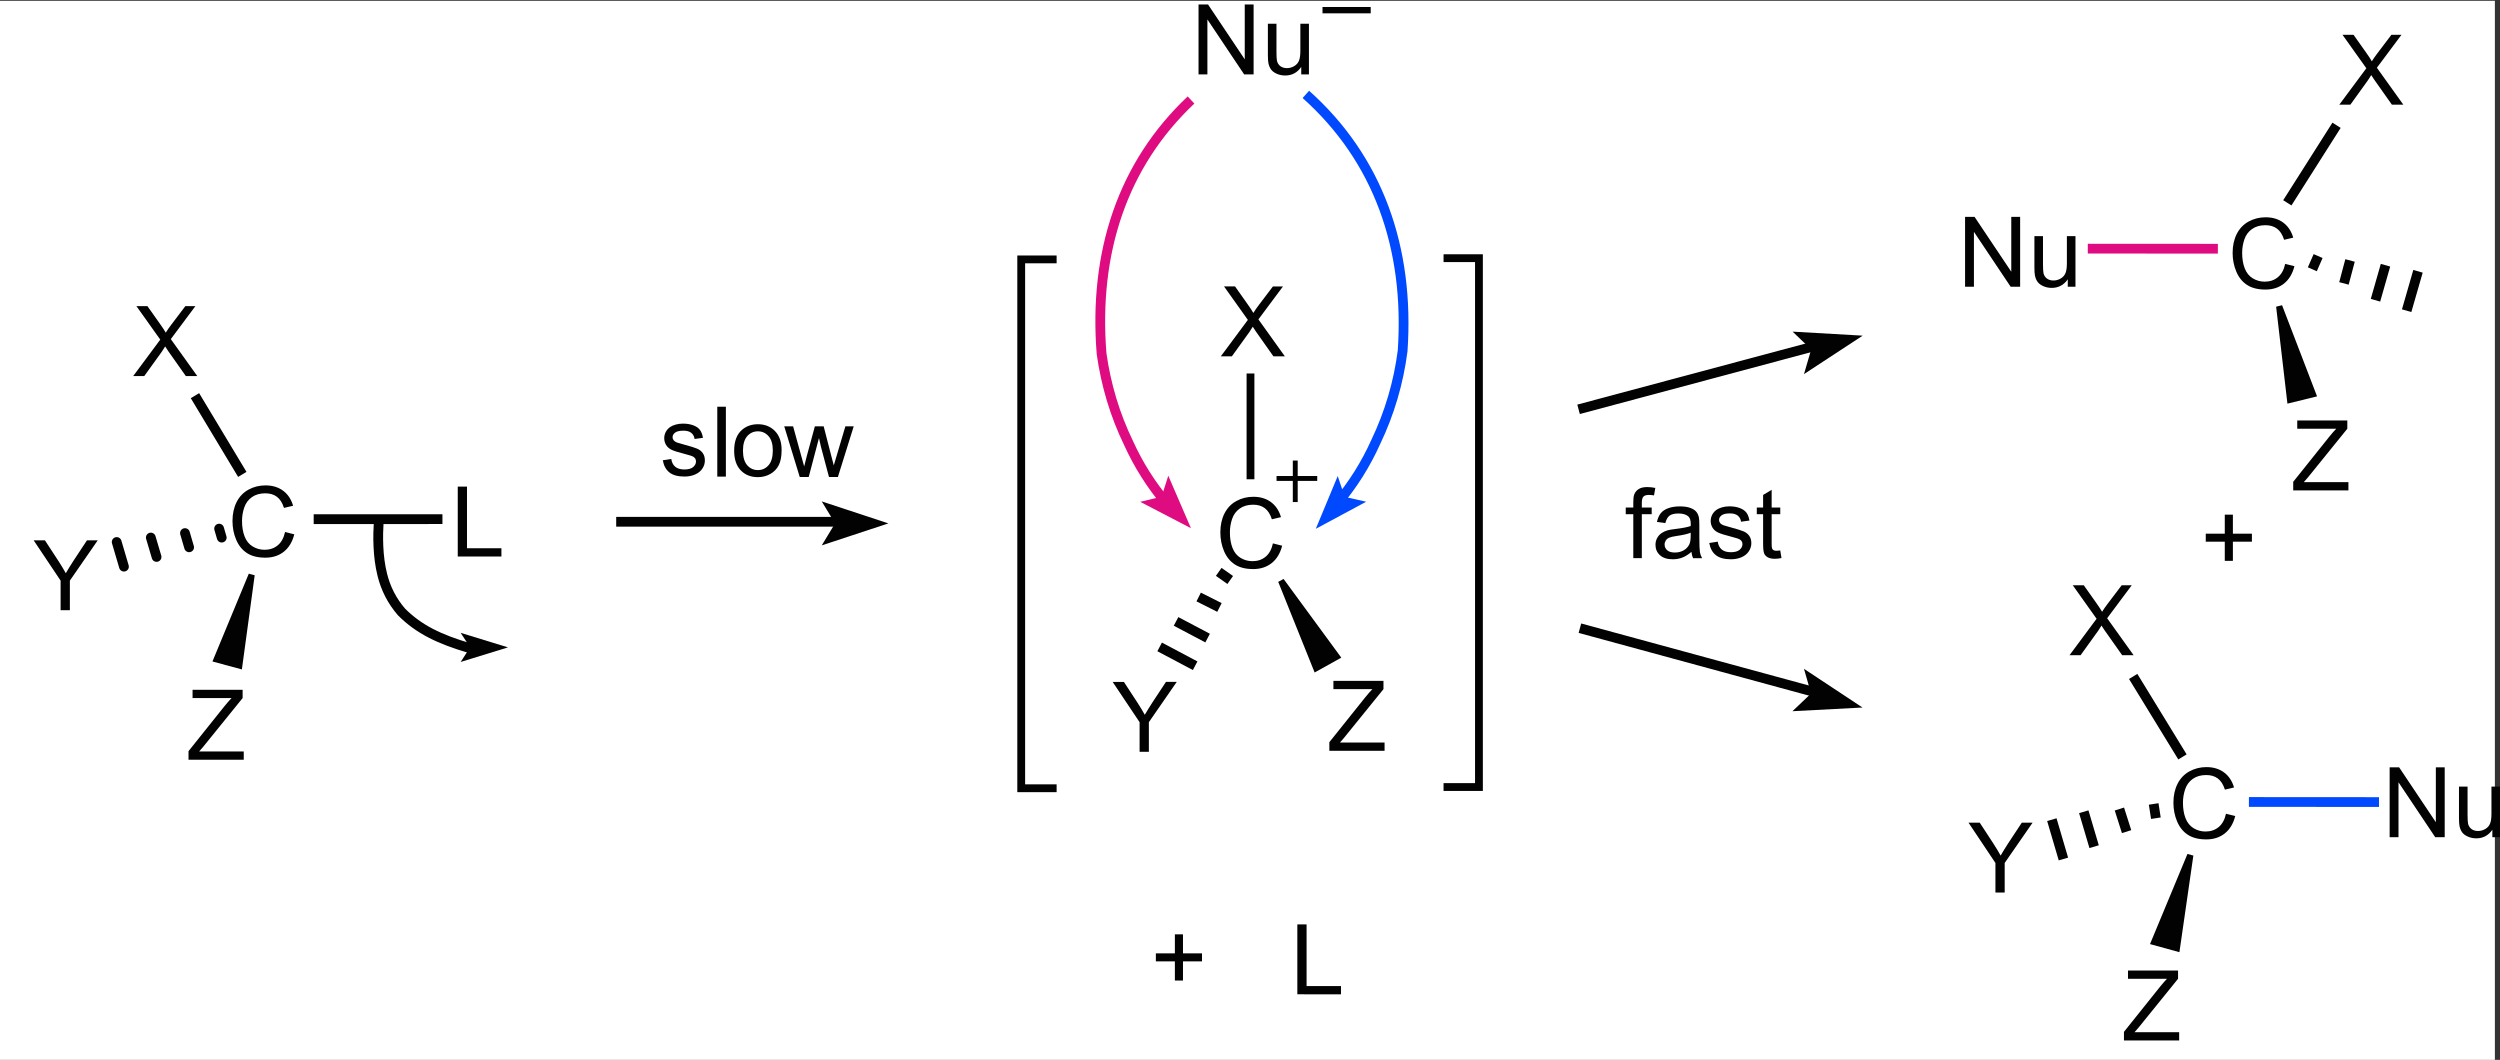<?xml version="1.0" encoding="utf-8"?>
<!-- Generator: Adobe Illustrator 13.0.0, SVG Export Plug-In . SVG Version: 6.00 Build 14948)  -->
<!DOCTYPE svg PUBLIC "-//W3C//DTD SVG 1.1//EN" "http://www.w3.org/Graphics/SVG/1.1/DTD/svg11.dtd">
<svg version="1.1" id="Layer_1" xmlns="http://www.w3.org/2000/svg" xmlns:xlink="http://www.w3.org/1999/xlink" x="0px" y="0px"
	 width="256.025px" height="108.541px" viewBox="0 -0.458 256.025 108.541" enable-background="new 0 -0.458 256.025 108.541"
	 xml:space="preserve">
<rect x="0" y="-0.458" width="256.025" height="108.541" fill="#333333" stroke="none"/>
<g>
	<rect x="0" y="-0.375" fill="#FFFFFF" width="255.5" height="108.459"/>
	<g>
		<line fill="none" stroke="#020202" stroke-linecap="round" x1="22.708" y1="54.6" x2="22.439" y2="53.678"/>
		<line fill="none" stroke="#020202" stroke-linecap="round" x1="19.368" y1="55.592" x2="18.942" y2="54.134"/>
		<line fill="none" stroke="#020202" stroke-linecap="round" x1="16.034" y1="56.579" x2="15.445" y2="54.59"/>
		<line fill="none" stroke="#020202" stroke-linecap="round" x1="12.694" y1="57.573" x2="11.95" y2="55.047"/>
		<g>
			<line fill="none" stroke="#020202" x1="24.814" y1="48.124" x2="19.965" y2="40.062"/>
		</g>
		<g>
			<polygon fill="#020202" points="26.083,58.456 24.771,68.099 21.756,67.284 25.48,58.292 			"/>
		</g>
		<g>
			<path fill="#020202" d="M29.192,54.024l0.947,0.239c-0.199,0.778-0.557,1.37-1.072,1.78c-0.517,0.408-1.146,0.61-1.893,0.61
				c-0.771,0-1.398-0.155-1.882-0.471c-0.482-0.313-0.852-0.77-1.104-1.365c-0.253-0.594-0.378-1.234-0.378-1.918
				c0-0.745,0.144-1.396,0.427-1.951c0.284-0.555,0.69-0.977,1.217-1.265c0.525-0.288,1.104-0.432,1.735-0.432
				c0.717,0,1.317,0.182,1.808,0.547c0.488,0.365,0.829,0.877,1.021,1.538l-0.934,0.22c-0.166-0.521-0.406-0.9-0.724-1.138
				c-0.315-0.238-0.713-0.356-1.19-0.356c-0.55,0-1.01,0.132-1.379,0.396s-0.629,0.618-0.778,1.062
				c-0.15,0.444-0.226,0.903-0.226,1.375c0,0.608,0.089,1.14,0.267,1.595c0.177,0.453,0.452,0.792,0.827,1.017
				c0.375,0.227,0.78,0.338,1.217,0.338c0.53,0,0.979-0.152,1.348-0.459C28.814,55.081,29.062,54.625,29.192,54.024z"/>
		</g>
		<g>
			<path fill="#020202" d="M13.642,38.052l2.77-3.73l-2.44-3.428h1.128l1.299,1.836c0.271,0.381,0.462,0.674,0.576,0.879
				c0.159-0.26,0.348-0.532,0.565-0.815l1.439-1.899h1.029l-2.515,3.374l2.71,3.784h-1.172l-1.803-2.554
				c-0.102-0.146-0.205-0.306-0.313-0.479c-0.16,0.26-0.272,0.439-0.342,0.537l-1.798,2.495H13.642z"/>
		</g>
		<g>
			<path fill="#020202" d="M19.306,77.347v-0.88l3.667-4.586c0.26-0.323,0.508-0.606,0.741-0.851h-3.993v-0.844h5.127v0.844
				l-4.02,4.968L20.394,76.5h4.569v0.847H19.306z"/>
		</g>
		<g>
			<path fill="#020202" d="M6.206,62.034v-3.031l-2.76-4.127H4.6l1.41,2.158c0.261,0.402,0.504,0.809,0.729,1.211
				c0.215-0.373,0.475-0.795,0.78-1.266l1.388-2.104h1.104l-2.856,4.127v3.031H6.206z"/>
		</g>
		<path fill="none" stroke="#DF0B81" d="M121.974,9.782c-6.994,6.592-9.994,15.592-9.161,25.984
			c0.221,1.581,0.563,3.147,1.021,4.678c0.461,1.531,1.042,3.028,1.742,4.471c0.498,1.098,1.072,2.169,1.728,3.206
			c0.654,1.037,1.388,2.041,2.205,3.003"/>
		<polygon fill="#DF0B81" points="121.966,53.636 119.645,48.261 118.958,50.404 116.77,50.934 		"/>
		<path fill="none" stroke="#0049FF" d="M136.885,51.156c0.839-0.988,1.589-2.018,2.257-3.081c0.666-1.063,1.25-2.16,1.754-3.282
			c0.707-1.475,1.291-3.004,1.75-4.565s0.791-3.157,0.998-4.766c0.719-10.566-2.533-19.662-9.912-26.254"/>
		<polygon fill="#0049FF" points="139.909,50.924 137.713,50.426 136.997,48.291 134.75,53.698 		"/>
		<g>
			<line fill="none" stroke="#020202" x1="32.124" y1="52.71" x2="45.311" y2="52.708"/>
		</g>
		<g>
			<path fill="#020202" d="M46.879,56.534v-7.159h0.947v6.313h3.524v0.846H46.879z"/>
		</g>
		<line fill="none" stroke="#020202" x1="63.105" y1="52.976" x2="86.322" y2="52.976"/>
		<polygon fill="#020202" points="90.98,53.143 84.155,50.892 85.52,53.143 84.155,55.394 		"/>
		<g>
			<path fill="#020202" d="M67.876,46.679l0.869-0.137c0.049,0.349,0.186,0.615,0.407,0.801c0.224,0.186,0.535,0.278,0.936,0.278
				c0.404,0,0.703-0.082,0.897-0.246c0.195-0.165,0.293-0.357,0.293-0.579c0-0.198-0.086-0.354-0.259-0.469
				c-0.121-0.078-0.42-0.178-0.897-0.298c-0.646-0.163-1.092-0.304-1.34-0.422c-0.249-0.119-0.438-0.283-0.566-0.494
				c-0.128-0.209-0.192-0.441-0.192-0.695c0-0.231,0.054-0.445,0.159-0.643c0.105-0.196,0.25-0.36,0.432-0.49
				c0.138-0.101,0.323-0.187,0.56-0.256c0.236-0.07,0.489-0.105,0.76-0.105c0.406,0,0.764,0.059,1.071,0.176
				c0.309,0.117,0.535,0.275,0.682,0.477c0.146,0.199,0.248,0.468,0.303,0.803l-0.858,0.117c-0.039-0.267-0.151-0.476-0.339-0.625
				s-0.452-0.225-0.793-0.225c-0.403,0-0.691,0.066-0.864,0.2c-0.172,0.134-0.259,0.29-0.259,0.469c0,0.114,0.036,0.217,0.106,0.308
				c0.072,0.095,0.185,0.173,0.337,0.234c0.088,0.032,0.348,0.107,0.776,0.225c0.621,0.166,1.056,0.302,1.301,0.408
				c0.246,0.105,0.438,0.259,0.579,0.461c0.142,0.202,0.21,0.452,0.21,0.752c0,0.293-0.085,0.568-0.256,0.828
				c-0.172,0.258-0.417,0.459-0.74,0.6c-0.321,0.143-0.688,0.213-1.094,0.213c-0.675,0-1.188-0.14-1.541-0.42
				C68.2,47.645,67.974,47.229,67.876,46.679z"/>
			<path fill="#020202" d="M73.458,48.352v-7.158h0.879v7.158H73.458z"/>
			<path fill="#020202" d="M75.185,45.697c0-0.96,0.268-1.672,0.801-2.134c0.446-0.384,0.99-0.576,1.632-0.576
				c0.713,0,1.295,0.233,1.748,0.701c0.452,0.467,0.679,1.112,0.679,1.936c0,0.667-0.101,1.192-0.3,1.574
				c-0.2,0.383-0.492,0.68-0.874,0.892c-0.383,0.212-0.801,0.317-1.252,0.317c-0.727,0-1.313-0.232-1.761-0.698
				C75.411,47.243,75.185,46.573,75.185,45.697z M76.088,45.697c0,0.664,0.146,1.161,0.436,1.491
				c0.29,0.331,0.653,0.496,1.095,0.496c0.437,0,0.799-0.166,1.089-0.498s0.436-0.838,0.436-1.519c0-0.642-0.146-1.127-0.438-1.458
				c-0.292-0.33-0.653-0.495-1.086-0.495c-0.438,0-0.805,0.164-1.095,0.493S76.088,45.033,76.088,45.697z"/>
			<path fill="#020202" d="M81.901,48.39l-1.587-5.186h0.908l0.824,2.993l0.309,1.113c0.014-0.056,0.104-0.412,0.27-1.069
				l0.825-3.037h0.902l0.775,3.008l0.26,0.991l0.298-1.001l0.89-2.998h0.854l-1.621,5.186h-0.913l-0.825-3.105l-0.199-0.884
				L82.82,48.39H81.901z"/>
		</g>
		<polyline fill="none" stroke="#020202" stroke-width="0.8" points="108.208,26.107 104.583,26.107 104.583,80.267 108.208,80.267 
					"/>
		<polyline fill="none" stroke="#020202" stroke-width="0.8" points="147.834,80.142 151.459,80.142 151.459,25.982 147.834,25.982 
					"/>
		<g>
			<path fill="#020202" d="M122.742,7.158V0h0.972l3.761,5.62V0h0.907v7.158h-0.971l-3.761-5.625v5.625H122.742z"/>
			<path fill="#020202" d="M133.26,7.158V6.396c-0.403,0.586-0.952,0.879-1.646,0.879c-0.305,0-0.592-0.059-0.854-0.176
				c-0.266-0.117-0.463-0.265-0.592-0.442c-0.129-0.177-0.219-0.395-0.271-0.652c-0.035-0.172-0.053-0.446-0.053-0.82V1.973h0.879
				v2.876c0,0.459,0.019,0.768,0.053,0.928c0.058,0.231,0.175,0.413,0.353,0.544c0.181,0.132,0.399,0.198,0.664,0.198
				s0.513-0.067,0.742-0.203c0.231-0.135,0.396-0.319,0.491-0.552c0.097-0.233,0.144-0.57,0.144-1.013V1.973h0.879v5.186
				L133.26,7.158L133.26,7.158z"/>
		</g>
		<g>
			<path fill="#020202" d="M125.024,36.033l2.77-3.73l-2.441-3.428h1.128l1.298,1.836c0.271,0.381,0.464,0.674,0.576,0.879
				c0.16-0.26,0.349-0.532,0.565-0.815l1.44-1.899h1.029l-2.515,3.374l2.709,3.784h-1.172l-1.802-2.554
				c-0.103-0.146-0.204-0.306-0.313-0.479c-0.159,0.26-0.272,0.439-0.342,0.537l-1.797,2.495H125.024z"/>
		</g>
		<line fill="none" stroke="#020202" stroke-width="0.8" x1="128.063" y1="37.791" x2="128.063" y2="48.624"/>
		<line fill="none" stroke="#020202" stroke-width="0.5" x1="132.647" y1="46.707" x2="132.647" y2="50.957"/>
		<line fill="none" stroke="#020202" stroke-width="0.5" x1="130.731" y1="48.541" x2="134.897" y2="48.541"/>
		<g>
			<path fill="#020202" d="M130.36,55.19l0.947,0.24c-0.199,0.776-0.558,1.37-1.072,1.778c-0.519,0.408-1.146,0.612-1.894,0.612
				c-0.771,0-1.398-0.157-1.882-0.473c-0.482-0.313-0.853-0.77-1.104-1.363s-0.379-1.235-0.379-1.919
				c0-0.745,0.144-1.396,0.428-1.951c0.285-0.555,0.688-0.977,1.217-1.265c0.526-0.288,1.104-0.432,1.734-0.432
				c0.718,0,1.317,0.182,1.81,0.547c0.487,0.365,0.828,0.877,1.021,1.538l-0.933,0.22c-0.166-0.521-0.407-0.9-0.726-1.138
				c-0.313-0.238-0.713-0.356-1.19-0.356c-0.549,0-1.009,0.132-1.378,0.396s-0.629,0.618-0.778,1.063
				c-0.148,0.443-0.226,0.902-0.226,1.374c0,0.607,0.09,1.141,0.268,1.596c0.177,0.452,0.452,0.793,0.826,1.018
				c0.375,0.226,0.781,0.337,1.217,0.337c0.53,0,0.979-0.152,1.348-0.459C129.981,56.249,130.229,55.793,130.36,55.19z"/>
		</g>
		<line fill="none" stroke="#020202" x1="125.987" y1="58.938" x2="124.809" y2="58.108"/>
		<line fill="none" stroke="#020202" x1="123.672" y1="64.888" x2="120.44" y2="63.181"/>
		<line fill="none" stroke="#020202" x1="122.395" y1="67.72" x2="118.759" y2="65.792"/>
		<line fill="none" stroke="#020202" x1="124.885" y1="61.752" x2="122.756" y2="60.681"/>
		<g>
			<path fill="#020202" d="M116.706,76.534v-3.031l-2.76-4.127h1.152l1.41,2.158c0.261,0.402,0.504,0.809,0.729,1.211
				c0.216-0.373,0.476-0.795,0.781-1.266l1.388-2.104h1.104l-2.855,4.127v3.031H116.706z"/>
		</g>
		<g>
			<path fill="#020202" d="M136.139,76.429v-0.88l3.668-4.584c0.26-0.325,0.508-0.608,0.741-0.851h-3.993v-0.844h5.127v0.846
				l-4.021,4.965l-0.435,0.504h4.569v0.846h-5.657V76.429z"/>
		</g>
		<g>
			<polygon fill="#020202" points="131.45,58.831 137.362,66.892 134.631,68.411 130.903,59.131 			"/>
		</g>
		<line fill="none" stroke="#020202" x1="161.661" y1="41.46" x2="185.936" y2="34.964"/>
		<polygon fill="#020202" points="190.756,33.916 183.581,33.505 185.483,35.327 184.747,37.854 		"/>
		<line fill="none" stroke="#020202" x1="161.799" y1="63.875" x2="186.043" y2="70.479"/>
		<polygon fill="#020202" points="190.739,72 184.745,68.036 185.471,70.565 183.563,72.377 		"/>
		<g>
			<path fill="#020202" d="M167.266,56.702V52.2h-0.774v-0.684h0.774v-0.552c0-0.348,0.03-0.607,0.094-0.776
				c0.084-0.228,0.231-0.413,0.445-0.554c0.215-0.142,0.514-0.212,0.896-0.212c0.248,0,0.521,0.029,0.819,0.088l-0.131,0.767
				c-0.185-0.033-0.354-0.049-0.519-0.049c-0.269,0-0.457,0.057-0.565,0.171c-0.111,0.114-0.166,0.327-0.166,0.64v0.479h1.01v0.684
				h-1.01v4.502h-0.874L167.266,56.702L167.266,56.702z"/>
			<path fill="#020202" d="M173.219,56.06c-0.325,0.276-0.639,0.475-0.94,0.586c-0.301,0.115-0.623,0.172-0.969,0.172
				c-0.567,0-1.009-0.139-1.313-0.418c-0.308-0.277-0.459-0.633-0.459-1.064c0-0.254,0.058-0.486,0.172-0.696
				c0.117-0.21,0.269-0.378,0.455-0.505c0.188-0.127,0.397-0.224,0.633-0.289c0.172-0.045,0.433-0.089,0.781-0.131
				c0.709-0.085,1.231-0.186,1.565-0.303c0.004-0.121,0.006-0.197,0.006-0.23c0-0.357-0.084-0.61-0.25-0.756
				c-0.226-0.199-0.56-0.298-1-0.298c-0.414,0-0.719,0.072-0.916,0.217c-0.196,0.145-0.342,0.401-0.438,0.769l-0.858-0.117
				c0.078-0.367,0.207-0.665,0.388-0.891c0.178-0.226,0.438-0.4,0.774-0.522c0.34-0.122,0.729-0.183,1.178-0.183
				c0.44,0,0.804,0.052,1.078,0.156c0.276,0.104,0.479,0.235,0.61,0.393c0.129,0.158,0.222,0.357,0.272,0.598
				c0.029,0.15,0.043,0.419,0.043,0.81v1.172c0,0.818,0.021,1.333,0.058,1.551c0.037,0.217,0.111,0.424,0.224,0.623h-0.918
				C173.303,56.519,173.245,56.304,173.219,56.06z M173.145,54.097c-0.317,0.131-0.797,0.241-1.437,0.332
				c-0.36,0.053-0.617,0.111-0.767,0.176s-0.267,0.16-0.349,0.287c-0.079,0.125-0.12,0.264-0.12,0.416
				c0,0.233,0.088,0.43,0.267,0.586c0.178,0.155,0.438,0.233,0.778,0.233c0.338,0,0.64-0.073,0.901-0.222
				c0.264-0.147,0.457-0.352,0.582-0.608c0.095-0.196,0.142-0.489,0.142-0.878L173.145,54.097L173.145,54.097z"/>
			<path fill="#020202" d="M175.045,55.151l0.869-0.137c0.049,0.35,0.185,0.614,0.405,0.801c0.226,0.188,0.535,0.279,0.937,0.279
				c0.404,0,0.703-0.082,0.897-0.246c0.195-0.166,0.293-0.357,0.293-0.58c0-0.197-0.086-0.354-0.258-0.47
				c-0.121-0.077-0.42-0.176-0.897-0.296c-0.646-0.163-1.092-0.305-1.342-0.423c-0.248-0.118-0.438-0.283-0.566-0.493
				c-0.127-0.21-0.19-0.441-0.19-0.696c0-0.231,0.054-0.445,0.158-0.642s0.25-0.36,0.433-0.491c0.137-0.101,0.323-0.187,0.559-0.256
				c0.236-0.07,0.49-0.105,0.761-0.105c0.408,0,0.765,0.059,1.071,0.176c0.308,0.117,0.535,0.276,0.683,0.476
				c0.146,0.2,0.246,0.468,0.304,0.803l-0.858,0.118c-0.039-0.268-0.152-0.476-0.341-0.625c-0.188-0.149-0.45-0.225-0.793-0.225
				c-0.403,0-0.69,0.067-0.864,0.2c-0.173,0.133-0.259,0.29-0.259,0.469c0,0.114,0.035,0.216,0.106,0.308
				c0.07,0.094,0.185,0.172,0.336,0.234c0.089,0.032,0.349,0.107,0.777,0.225c0.621,0.166,1.055,0.301,1.301,0.407
				s0.438,0.26,0.578,0.462c0.142,0.201,0.211,0.453,0.211,0.752c0,0.293-0.086,0.567-0.258,0.827
				c-0.17,0.259-0.416,0.459-0.738,0.601c-0.321,0.143-0.688,0.213-1.094,0.213c-0.675,0-1.188-0.141-1.541-0.42
				C175.368,56.118,175.143,55.704,175.045,55.151z"/>
			<path fill="#020202" d="M182.315,55.915l0.127,0.775c-0.246,0.053-0.469,0.078-0.664,0.078c-0.317,0-0.565-0.051-0.741-0.15
				c-0.177-0.102-0.3-0.232-0.371-0.396c-0.069-0.166-0.106-0.512-0.106-1.039V52.2h-0.646v-0.684h0.646V50.23l0.875-0.527v1.812
				h0.883v0.684h-0.883v3.032c0,0.25,0.017,0.412,0.045,0.483c0.03,0.07,0.082,0.127,0.151,0.171c0.07,0.043,0.17,0.063,0.302,0.063
				C182.028,55.95,182.157,55.937,182.315,55.915z"/>
		</g>
		<g>
			<path fill="#020202" d="M201.243,28.908V21.75h0.971l3.761,5.62v-5.62h0.907v7.158h-0.971l-3.761-5.625v5.625H201.243z"/>
			<path fill="#020202" d="M211.76,28.908v-0.762c-0.403,0.586-0.952,0.879-1.646,0.879c-0.305,0-0.592-0.059-0.854-0.176
				c-0.266-0.117-0.463-0.265-0.592-0.442c-0.129-0.177-0.219-0.395-0.271-0.652c-0.035-0.172-0.053-0.446-0.053-0.82v-3.213h0.879
				v2.876c0,0.459,0.019,0.768,0.053,0.928c0.058,0.231,0.175,0.413,0.353,0.544c0.181,0.132,0.399,0.198,0.664,0.198
				s0.513-0.067,0.742-0.203c0.231-0.135,0.396-0.319,0.491-0.552c0.097-0.233,0.144-0.57,0.144-1.013v-2.778h0.879v5.186H211.76z"
				/>
		</g>
		<g>
			<path fill="#020202" d="M234.026,26.565l0.947,0.239c-0.197,0.778-0.556,1.371-1.072,1.78s-1.146,0.613-1.892,0.613
				c-0.771,0-1.399-0.157-1.883-0.471s-0.853-0.769-1.104-1.365c-0.252-0.596-0.379-1.235-0.379-1.919
				c0-0.746,0.144-1.396,0.428-1.951c0.285-0.555,0.688-0.977,1.216-1.265s1.104-0.432,1.735-0.432c0.717,0,1.317,0.182,1.808,0.547
				c0.488,0.365,0.828,0.877,1.021,1.538l-0.935,0.22c-0.166-0.521-0.405-0.9-0.724-1.138c-0.313-0.238-0.713-0.356-1.19-0.356
				c-0.549,0-1.01,0.132-1.379,0.396s-0.629,0.618-0.778,1.062c-0.148,0.444-0.226,0.902-0.226,1.375c0,0.609,0.09,1.14,0.267,1.594
				c0.178,0.454,0.454,0.793,0.827,1.018c0.375,0.225,0.779,0.337,1.218,0.337c0.528,0,0.979-0.153,1.348-0.459
				C233.647,27.622,233.897,27.167,234.026,26.565z"/>
		</g>
		<g>
			<polygon fill="#020202" points="233.706,30.8 237.29,40.134 234.256,40.88 233.098,30.95 			"/>
		</g>
		<g>
			<line fill="none" stroke="#020202" x1="237.397" y1="25.766" x2="236.805" y2="27.119"/>
			<line fill="none" stroke="#020202" x1="244.299" y1="26.704" x2="243.272" y2="30.29"/>
			<line fill="none" stroke="#020202" x1="247.627" y1="27.325" x2="246.465" y2="31.36"/>
			<line fill="none" stroke="#020202" x1="240.667" y1="26.217" x2="240.043" y2="28.567"/>
		</g>
		<g>
			<line fill="none" stroke="#020202" x1="234.245" y1="20.313" x2="239.286" y2="12.372"/>
		</g>
		<g>
			<path fill="#020202" d="M239.567,10.263l2.769-3.73l-2.44-3.428h1.129l1.299,1.836c0.271,0.381,0.462,0.674,0.576,0.879
				c0.158-0.26,0.349-0.532,0.565-0.815l1.438-1.899h1.031l-2.517,3.374l2.711,3.784h-1.172l-1.804-2.554
				c-0.1-0.146-0.204-0.306-0.313-0.479c-0.157,0.26-0.272,0.439-0.342,0.537l-1.797,2.495H239.567z"/>
		</g>
		<g>
			<path fill="#020202" d="M234.848,49.763v-0.879l3.666-4.585c0.262-0.326,0.508-0.609,0.741-0.85h-3.993v-0.845h5.127v0.845
				l-4.019,4.966l-0.437,0.503h4.569v0.845H234.848z"/>
		</g>
		<g>
			<path fill="#020202" d="M227.84,56.979v-1.963h-1.948v-0.82h1.948v-1.948h0.83v1.948h1.947v0.82h-1.947v1.963H227.84z"/>
		</g>
		<g>
			<path fill="#020202" d="M211.942,66.638l2.769-3.729l-2.44-3.43h1.129l1.299,1.836c0.271,0.381,0.462,0.674,0.576,0.879
				c0.158-0.26,0.349-0.531,0.565-0.814l1.438-1.898h1.031l-2.517,3.373l2.711,3.785h-1.172l-1.804-2.555
				c-0.1-0.146-0.204-0.307-0.313-0.479c-0.157,0.261-0.272,0.438-0.342,0.537l-1.797,2.496h-1.134V66.638z"/>
		</g>
		<g>
			<path fill="#020202" d="M227.963,82.877l0.947,0.237c-0.197,0.779-0.556,1.371-1.072,1.781c-0.516,0.408-1.146,0.611-1.892,0.611
				c-0.771,0-1.399-0.156-1.883-0.471c-0.484-0.314-0.853-0.771-1.104-1.365c-0.252-0.596-0.379-1.234-0.379-1.918
				c0-0.746,0.144-1.396,0.428-1.951c0.285-0.555,0.688-0.977,1.216-1.266c0.526-0.287,1.104-0.434,1.735-0.434
				c0.717,0,1.317,0.184,1.808,0.547c0.487,0.365,0.827,0.879,1.021,1.539l-0.935,0.221c-0.166-0.521-0.406-0.898-0.724-1.139
				c-0.313-0.236-0.713-0.355-1.19-0.355c-0.549,0-1.01,0.133-1.379,0.396c-0.369,0.263-0.629,0.617-0.779,1.062
				c-0.147,0.444-0.225,0.901-0.225,1.375c0,0.608,0.09,1.142,0.266,1.595c0.179,0.454,0.455,0.795,0.828,1.02
				c0.375,0.225,0.779,0.336,1.218,0.336c0.528,0,0.979-0.152,1.348-0.459C227.584,83.935,227.834,83.479,227.963,82.877z"/>
		</g>
		<g>
			<polygon fill="#020202" points="224.622,87.161 223.194,97.056 220.182,96.226 224.018,86.995 			"/>
		</g>
		<line fill="none" stroke="#020202" x1="223.506" y1="77.058" x2="218.459" y2="68.815"/>
		<g>
			<line fill="none" stroke="#020202" x1="220.784" y1="83.334" x2="220.557" y2="81.875"/>
			<line fill="none" stroke="#020202" x1="214.458" y1="86.25" x2="213.399" y2="82.672"/>
			<line fill="none" stroke="#020202" x1="211.315" y1="87.513" x2="210.129" y2="83.483"/>
			<line fill="none" stroke="#020202" x1="217.784" y1="84.709" x2="217.047" y2="82.394"/>
		</g>
		<g>
			<path fill="#020202" d="M204.352,90.95v-3.031l-2.758-4.127h1.151l1.41,2.158c0.262,0.402,0.504,0.809,0.729,1.211
				c0.216-0.373,0.476-0.797,0.781-1.266l1.388-2.104h1.104l-2.857,4.127v3.031H204.352L204.352,90.95z"/>
		</g>
		<g>
			<line fill="none" stroke="#DF0B81" x1="213.811" y1="25.006" x2="227.133" y2="25.014"/>
		</g>
		<g>
			<line fill="none" stroke="#0049FF" x1="230.311" y1="81.672" x2="243.633" y2="81.681"/>
		</g>
		<g>
			<path fill="#020202" d="M120.319,99.959v-1.963h-1.947v-0.82h1.947v-1.948h0.83v1.948h1.948v0.82h-1.948v1.963H120.319z"/>
			<path fill="#020202" d="M132.86,101.368V94.21h0.947v6.313h3.524v0.847L132.86,101.368L132.86,101.368z"/>
		</g>
		<g>
			<path fill="#020202" d="M244.723,85.28v-7.156h0.971l3.761,5.621v-5.621h0.907v7.156h-0.971l-3.761-5.625v5.625H244.723z"/>
			<path fill="#020202" d="M255.241,85.28v-0.762c-0.404,0.586-0.953,0.879-1.646,0.879c-0.306,0-0.593-0.06-0.854-0.176
				c-0.267-0.117-0.464-0.265-0.593-0.441c-0.129-0.176-0.219-0.395-0.271-0.65c-0.035-0.172-0.053-0.445-0.053-0.82v-3.213h0.879
				v2.877c0,0.459,0.019,0.769,0.053,0.928c0.058,0.23,0.175,0.412,0.353,0.545c0.181,0.132,0.399,0.197,0.664,0.197
				s0.513-0.067,0.742-0.203c0.231-0.135,0.396-0.317,0.491-0.551c0.097-0.234,0.144-0.57,0.144-1.014v-2.779h0.879v5.187
				L255.241,85.28L255.241,85.28z"/>
		</g>
		<g>
			<path fill="#020202" d="M217.514,106.095v-0.88l3.666-4.584c0.262-0.325,0.508-0.608,0.741-0.851h-3.993v-0.846h5.127v0.846
				l-4.019,4.966l-0.437,0.504h4.569v0.845H217.514z"/>
		</g>
		<path fill="none" stroke="#020202" stroke-linecap="round" d="M38.787,52.917c-0.094,1.512-0.116,3.591,0.371,5.512
			c0.08,0.319,0.177,0.637,0.287,0.944c0.268,0.726,0.606,1.385,1.016,1.983c0.205,0.302,0.425,0.586,0.659,0.857
			c1.778,1.787,3.896,2.797,6.965,3.701"/>
		<polygon fill="#020202" points="52.021,65.84 47.175,64.351 48.145,65.84 47.175,67.333 		"/>
		<line fill="none" stroke="#020202" stroke-width="0.65" x1="135.438" y1="0.583" x2="140.375" y2="0.583"/>
	</g>
</g>
</svg>
